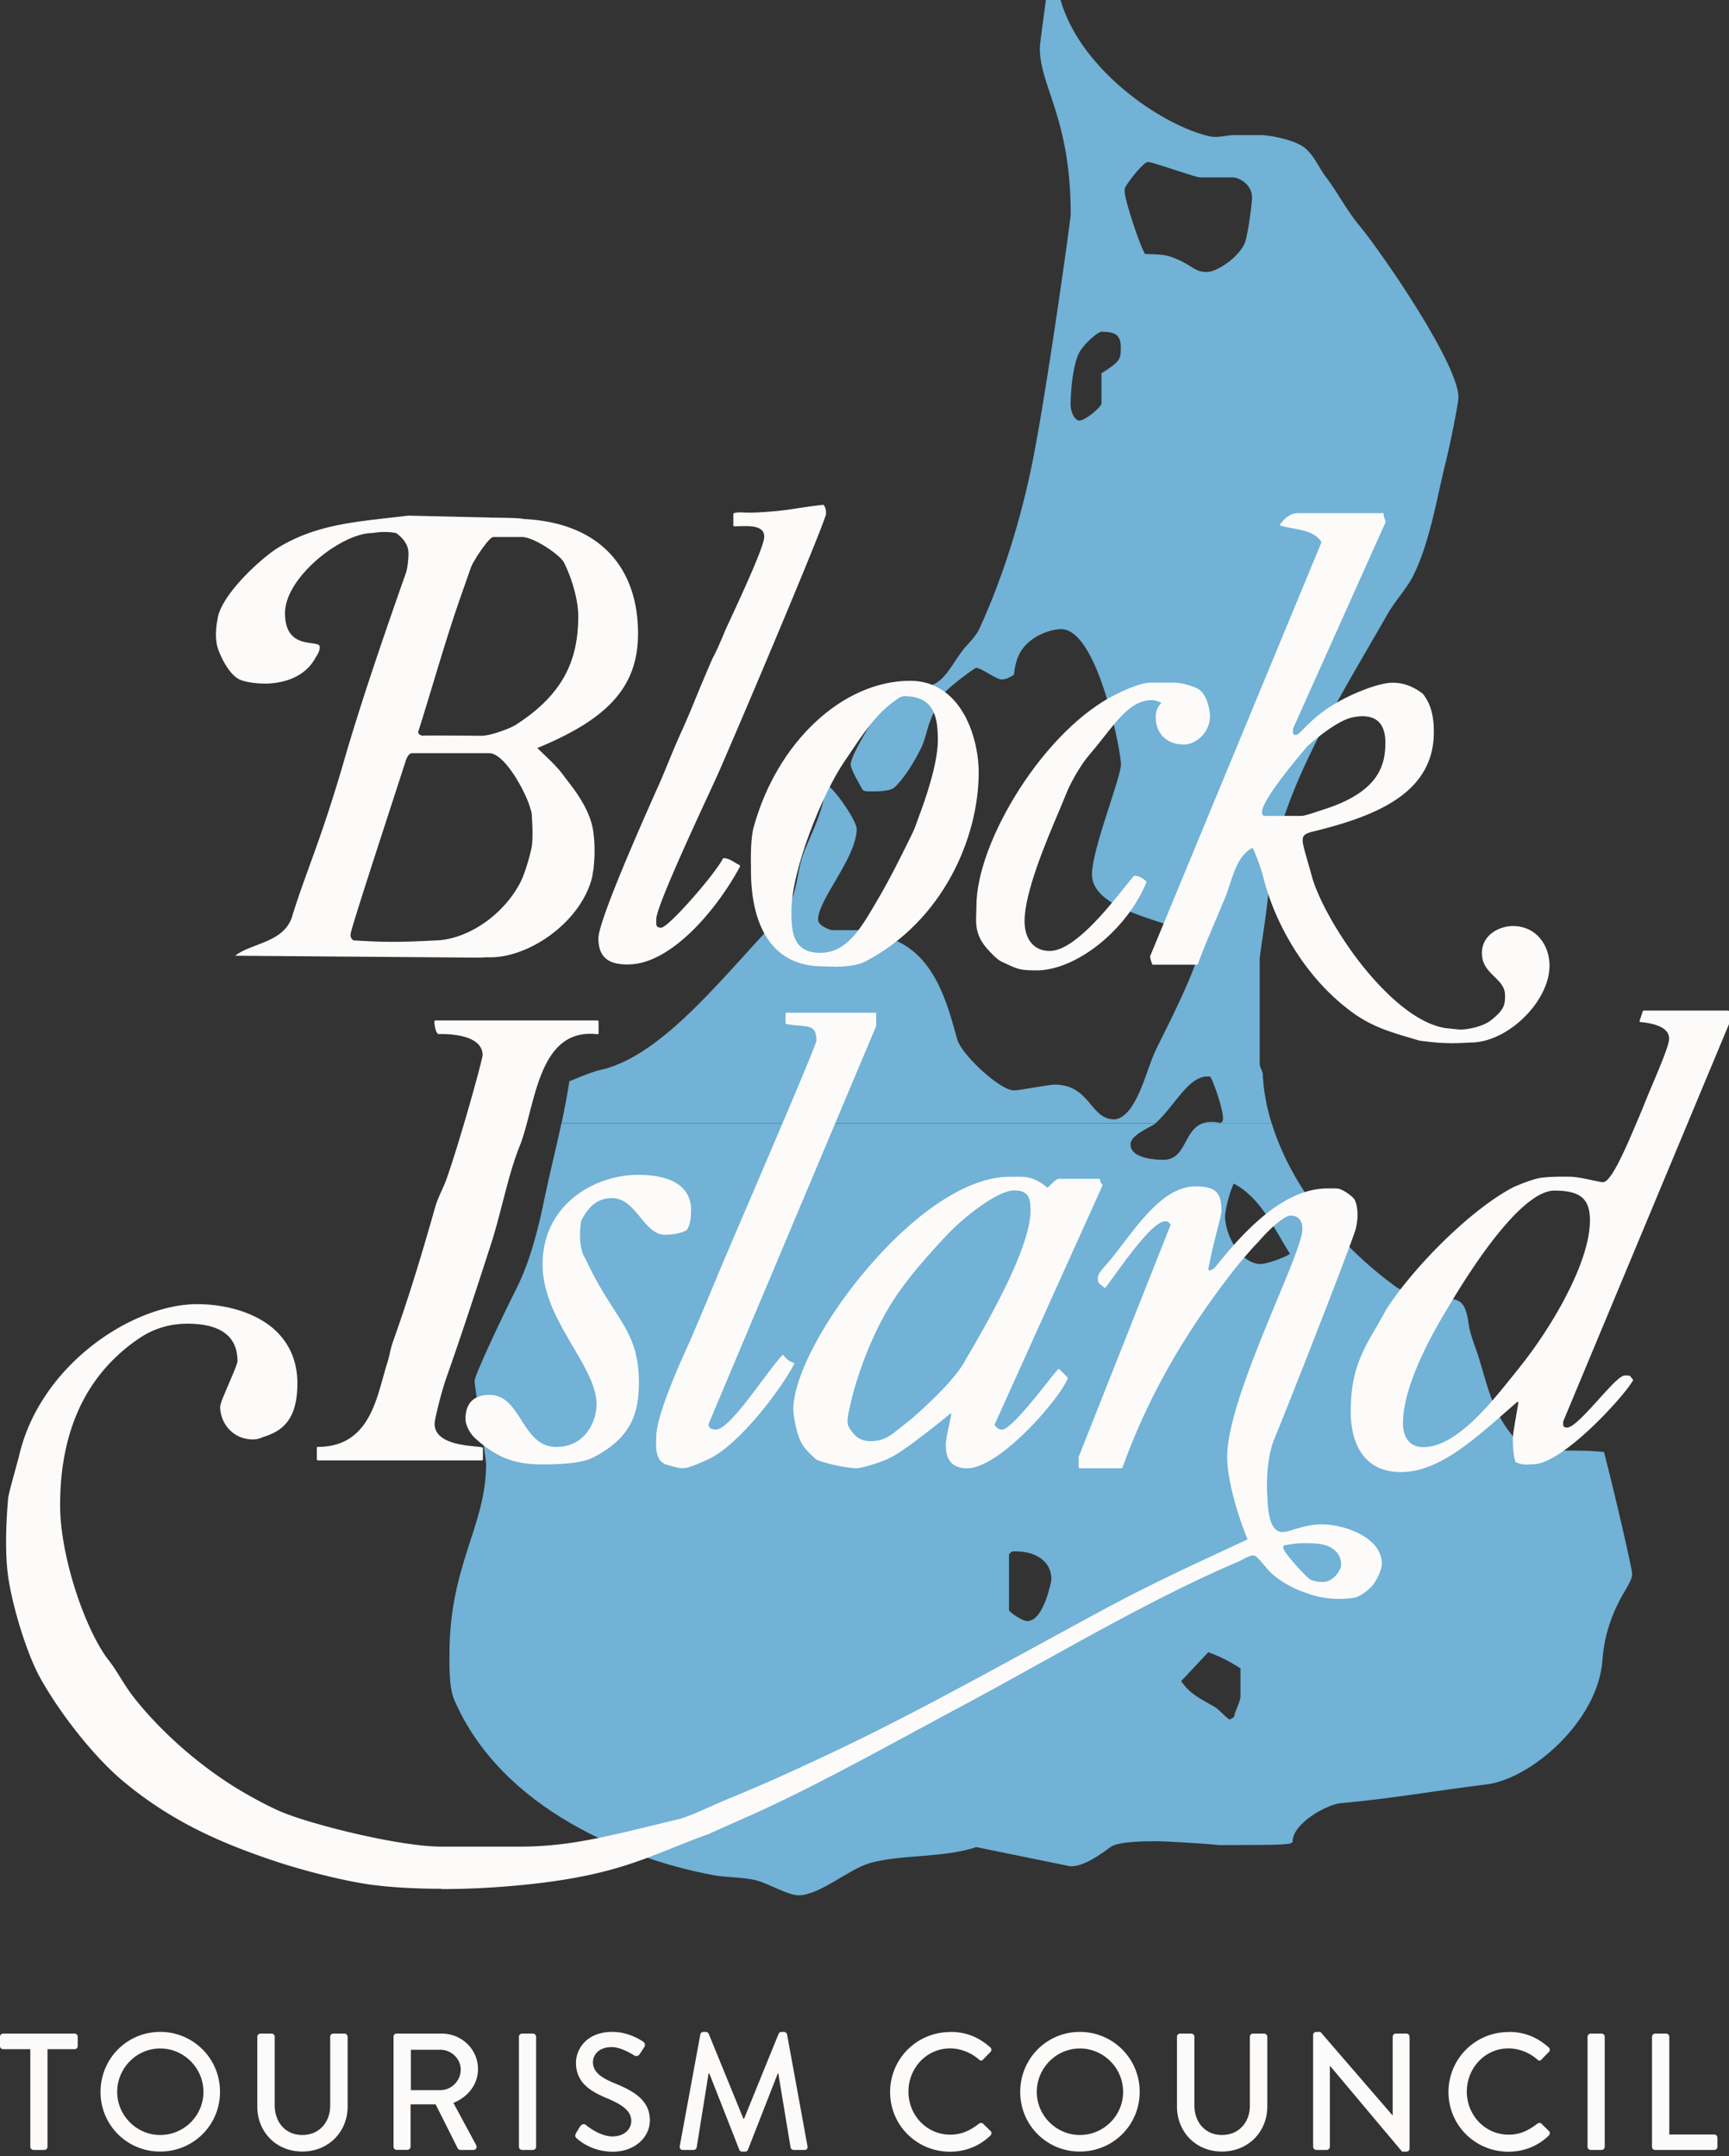 <svg width="219" height="273" fill="none" xmlns="http://www.w3.org/2000/svg"><rect width="100%" height="100%" fill="#333333" stroke="none"/><path fill-rule="evenodd" clip-rule="evenodd" d="M146.39 142.195s-.071.062-.102.092c-.376.326-3.095 1.374-3.095 2.596 0 1.904 3.554 1.955 4.154 1.955 2.973 0 2.525-3.848 5.08-4.643h8.644c2.25 7.31 7.798 14.956 15.75 20.729 1.221.865 3.105 1.058 4.54 1.333.968.184 2.403-.112 3.492.52.754.427 1.029 1.761 1.161 2.809.092.703.387 1.721.723 2.637 1.639 4.337 1.893 9.01 6.231 13.011.305.275 1.13.306 1.802.336 2.687.184 5.63-.061 8.399.265 1.354 5.213 3.563 14.783 3.563 15.434 0 .55-.305 1.11-.947 2.199-1.69 2.841-2.626 5.803-2.81 8.695-.56 7.798-9.122 15.118-14.782 15.77-6.139.733-12.217 1.832-18.336 2.352-1.792.152-6.21 2.596-6.129 4.927-.326.326-.835.387-9.305.387-2.433-.244-7.076-.489-7.687-.489-1.588 0-5.1 0-6.088.744-1.16.865-3.319 2.463-5.06 2.433l-11.932-2.433c-4.123 1.384-9.376.906-13.387 1.995-2.77.774-6.435 4.103-9.102 4.103-1.415 0-3.89-1.527-5.437-1.904-1.649-.397-3.655-.336-5.365-.641-10.527-1.955-26.826-8.186-32.864-22.286-.682-1.588-.57-5.091-.57-5.712 0-11.3 4.643-16.218 4.643-24.067 0-.611-1.466-9.896-1.466-10.507 0-.692 3.41-7.951 5.314-11.718 1.751-3.482 2.79-7.676 3.553-11.423.652-3.146 1.456-6.302 2.138-9.478h75.267v-.021h.01zm8.776 11.729c0 2.586 2.046 6.108 4.52 6.108.683 0 2.851-.723 3.706-1.283-1.955-3.084-3.645-7.085-7.126-8.898-.662 1.436-1.09 3.533-1.09 4.073h-.01zM127.8 196.785v7.127c.733.702 1.833 1.323 2.321 1.323 2.118 0 3.054-5.172 3.054-5.253 0-2.637-2.494-3.726-5.019-3.553l-.356.356zm21.807 16.055c1.181 1.731 2.647 2.322 4.215 3.248.54.305 1.181 1.11 1.894 1.609.173-.041.468-.194.59-.336.123-.733.815-1.976.815-2.566v-3.563c-1.364-.896-2.729-1.578-4.083-2.047l-3.431 3.655z" fill="#71B2D6"/><path fill-rule="evenodd" clip-rule="evenodd" d="M71.124 142.196a93.61 93.61 0 0 0 .997-5.304c1.364-.55 2.84-1.192 4.073-1.466 7.992-1.884 15.76-12.309 22.998-19.782 1.812-1.873 1.67-5.111 2.545-7.493.906-2.423 2.708-5.66 2.881-8.918 1.375.946 3.89 4.764 3.89 5.701 0 3.634-4.887 8.949-4.887 11.484 0 .875 1.71 1.344 1.741 1.344h5.07c.631 0 1.201.733 1.802.896 6.23 1.71 7.819 8.755 9.03 12.97.53 1.884 5.406 6.424 7.157 6.424.611 0 4.521-.733 5.131-.733 4.551 0 4.521 4.398 7.575 4.398.784 0 1.547-.702 2.036-1.364 1.395-1.904 2.087-4.734 3.054-7.035.489-1.15 5.783-11.128 5.783-13.713 0-2.81-13.683-3.36-13.683-8.919 0-3.176 3.665-12.217 3.665-13.927 0-1.619-2.922-17.104-7.574-17.104-1.344 0-3.91.865-5.111 2.82-.519.876-.764 1.873-.866 2.952-.539.326-.936.59-1.608.59-.611 0-2.566-1.465-3.177-1.465-.203 0-3.675 2.586-4.133 3.309-.672 1.12-1.446 2.626-1.934 4.102-.214.713-.469 1.823-.896 2.719-.764 1.527-1.853 3.482-3.319 4.948-.621.621-2.393.56-3.044.56-.652 0-.672 0-1.029-.143-.549-.998-1.537-2.647-1.537-3.278 0-1.354 4.398-8.308 4.856-8.47 1.558-.673 3.757-.856 5.559-1.62 1.649-.692 2.586-2.86 3.879-4.479.601-.753 1.568-1.619 2.016-2.637 3.319-7.187 5.732-15.566 7.065-22.917 1.802-9.661 4.49-28.934 4.49-29.524 0-12.156-3.909-16.188-3.909-21.014 0-.61.488-3.93.763-6.108h1.863c2.525 8.868 12.91 15.933 18.926 17.267.927.213 2.312-.163 2.912-.163h3.604c.631 0 3.462.397 5.04 1.313 1.466.845 2.189 2.76 3.064 3.91 1.527 1.985 2.688 4.326 4.388 6.342 2.423 2.902 12.461 17.308 12.461 21.655 0 .651-.987 5.721-1.659 8.369-1.069 4.326-1.965 9.987-4.083 14.222-.824 1.619-2.26 3.126-3.278 4.897-6.332 11.118-14.171 23.233-15.027 34.839-.213 2.891-1.13 8.196-1.13 8.806v13.134c0 .611.397 1.008.397 1.486.092 1.975.469 4.032 1.11 6.119h-8.644c.56-.183 1.263-.214 2.189-.021.163-.122.306-.183.306-.59 0-1.181-1.171-4.531-1.609-5.274-2.657-.356-4.266 3.431-6.923 5.885H71.113h.01zM142.5 23.772c-.051.163-.04 0-.04.52 0 .987 1.883 6.76 2.575 7.86.978.07 2.23-.021 3.37.396 2.607.927 2.759 1.884 4.439 1.884 1.446 0 4.439-2.159 4.928-3.97.427-1.64.814-4.847.814-5.438 0-1.628-1.568-2.565-2.474-2.565h-4.093c-.61 0-6.016-1.955-6.627-1.955-.438 0-2.179 1.996-2.892 3.268zm-5.874 21.024c-.916 1.985-1.018 5.752-1.018 6.373 0 1.17.611 2.077 1.099 2.077.744 0 2.81-1.71 2.81-2.169V47.25c2.454-1.517 2.444-1.843 2.444-3.288 0-1.65-.835-1.955-2.444-1.955-.458 0-2.351 1.619-2.891 2.79z" fill="#71B2D6"/><path d="M165.51 94.377c-2.26 2.678-5.783 6.995-5.783 8.43 0 .428.163.479.336.611h4.765c.6 0 2.178-.611 3.135-.906 5.966-1.965 7.646-4.816 7.646-8.501 0-3.42-2.311-3.767-4.398-3.299-1.201.265-3.258 1.507-5.701 3.665zm9.621-29.32c0 .488.244.733.244 1.028l-11.728 26.144v.6c.102.164.081.327.488.327.591 0 1.131-1.161 3.34-2.83 2.555-1.996 6.994-3.778 8.878-3.768.885 0 2.178.153 3.766 1.354 1.018 1.283 1.365 2.83 1.365 4.755 0 7.972-8.114 10.751-15.333 12.512-1.232.306-1.282.733-1.282 1.293 0 .601.753 2.953 1.13 4.358 1.476 5.63 9.987 18.488 17.215 19.476.306 0 1.273.162 1.874.162.6 0 2.667-.285 3.828-1.181 1.72-1.364 1.863-1.995 1.863-3.257 0-2.322-2.932-2.688-2.932-5.376 0-2.311 2.27-3.299 3.787-3.299 3.024 0 4.52 2.546 4.52 4.887 0 4.582-5.345 9.601-9.824 9.601-2.861.163-3.849.122-6.526-.224-2.892-.886-5.447-1.446-8.236-3.401-6.262-4.469-10.069-11.646-11.434-17.154-.183-.815-1.048-3.289-1.466-3.9-2.28 1.151-2.636 3.971-3.563 6.262-1.069 2.667-2.484 5.742-3.512 8.582h-5.549c-.163-.478-.244-.733-.244-.906l21.726-52.472c-.988-1.822-3.716-1.69-5.264-2.21.764-.987 1.415-1.343 2.148-1.343h10.721v-.02z" fill="#FCFBFA"/><path d="M183.764 132.066c-1.232 0-2.26-.091-3.97-.315-.438-.133-.855-.255-1.263-.377-2.382-.702-4.632-1.364-7.024-3.044-6.465-4.612-10.171-11.922-11.484-17.226-.163-.743-.957-3.034-1.385-3.767-1.629.886-2.23 2.718-2.82 4.49-.183.55-.367 1.12-.58 1.659a182.534 182.534 0 0 1-1.314 3.146c-.763 1.802-1.557 3.655-2.199 5.427a.122.122 0 0 1-.122.081h-5.549a.133.133 0 0 1-.122-.081c-.173-.499-.254-.754-.254-.947v-.051l21.705-52.411c-.702-1.222-2.27-1.507-3.655-1.761-.549-.102-1.069-.194-1.506-.336a.11.11 0 0 1-.082-.082.14.14 0 0 1 .021-.112c.753-.977 1.425-1.394 2.249-1.394h10.65c.081-.051.193.01.193.101 0 .255.071.428.132.601.051.142.112.275.112.428 0 .02 0 .04-.01.05L163.769 92.27v.54s.031.051.041.071c.051.112.081.163.326.163.244 0 .519-.285.977-.753.499-.51 1.181-1.212 2.291-2.057 2.626-2.046 7.096-3.797 8.938-3.797h.021c.865 0 2.209.142 3.838 1.384 0 0 .02.01.02.02.968 1.212 1.395 2.709 1.395 4.837 0 7.798-7.412 10.679-15.434 12.634-1.181.295-1.181.682-1.181 1.171 0 .407.387 1.731.723 2.902.142.509.295 1.007.397 1.415.774 2.942 3.41 7.645 6.424 11.433 2.168 2.718 6.434 7.371 10.68 7.951.122 0 .366.031.641.061.387.041.865.102 1.212.102.58 0 2.626-.285 3.746-1.151 1.66-1.313 1.812-1.914 1.812-3.156 0-1.069-.651-1.7-1.344-2.382-.783-.764-1.588-1.547-1.588-2.993 0-2.362 2.291-3.421 3.91-3.421 3.054 0 4.652 2.525 4.652 5.009 0 4.541-5.304 9.733-9.957 9.733a44.134 44.134 0 0 1-2.565.092l.02-.011zm-25.096-25.024s.082.02.102.051c.438.631 1.303 3.136 1.487 3.94 1.303 5.253 4.978 12.512 11.382 17.083 2.362 1.66 4.591 2.311 6.953 3.014.408.122.825.244 1.242.376 2.688.347 3.655.377 6.486.214 4.54 0 9.702-5.049 9.702-9.478 0-2.362-1.507-4.755-4.398-4.755-1.517 0-3.655.988-3.655 3.167 0 1.344.764 2.087 1.507 2.81.702.682 1.425 1.394 1.425 2.565 0 1.314-.173 1.975-1.914 3.36-1.191.926-3.278 1.211-3.909 1.211-.357 0-.845-.061-1.232-.101-.275-.031-.52-.062-.631-.062-7.198-.977-15.781-13.621-17.338-19.567-.112-.407-.255-.906-.398-1.415-.356-1.242-.733-2.535-.733-2.973 0-.631.102-1.1 1.375-1.415 7.91-1.935 15.241-4.765 15.241-12.39 0-2.057-.408-3.503-1.324-4.663-1.568-1.181-2.851-1.324-3.675-1.324h-.021c-1.802 0-6.2 1.721-8.786 3.737a17.38 17.38 0 0 0-2.26 2.026c-.499.519-.804.824-1.15.824-.377 0-.469-.132-.55-.305-.01-.03-.031-.05-.041-.081a.149.149 0 0 1-.02-.072v-.6s0-.041.01-.051l11.718-26.114c0-.102-.04-.194-.091-.316a1.714 1.714 0 0 1-.143-.54h-10.598c-.692 0-1.273.347-1.935 1.151.387.112.825.194 1.304.275 1.466.265 3.115.57 3.858 1.934.021.03.021.072 0 .112l-21.716 52.452c0 .153.082.387.204.753h5.365c.642-1.751 1.415-3.583 2.169-5.355.468-1.099.906-2.138 1.313-3.146.214-.529.397-1.089.581-1.639.61-1.863 1.242-3.777 3.044-4.683.02 0 .04-.01.061-.01h-.011zm6.16-3.492h-4.765s-.051 0-.081-.031l-.061-.04c-.163-.112-.326-.224-.326-.662 0-1.11 1.843-3.818 5.813-8.511l.01-.01c2.291-2.027 4.449-3.4 5.763-3.696 1.028-.234 2.453-.336 3.441.448.743.59 1.11 1.588 1.11 2.973 0 4.255-2.311 6.841-7.738 8.623-.265.081-.57.183-.896.295-.896.305-1.822.621-2.28.621l.01-.01zm-4.724-.255h4.724c.417 0 1.364-.325 2.199-.6.326-.112.631-.214.896-.296 6.658-2.188 7.554-5.467 7.554-8.378 0-1.303-.346-2.24-1.018-2.78-.906-.723-2.25-.62-3.227-.397-1.273.275-3.38 1.64-5.641 3.635-1.425 1.69-5.742 6.811-5.742 8.338 0 .305.082.366.214.458l.031.02h.01z" fill="#FCFBFA"/><path fill-rule="evenodd" clip-rule="evenodd" d="M59.69 71.725c-.52 1.496-1.13 3.207-1.71 4.886-1.813 5.325-3.299 10.65-4.989 15.984-.132.448.56.56.56.56-.53-.081 7.442 0 7.442 0 1.1 0 3.563-.896 4.296-1.364 6.251-3.98 7.952-8.45 7.952-13.785 0-1.843-.662-4.47-1.782-6.74-.478-1.018-3.879-3.278-5.335-3.278H62.49c-.58 0-2.586 3.136-2.79 3.747l-.01-.01zm-8.4 24.912c-2.25 6.974-6.892 21.064-6.892 21.675 0 .448.173.57.346.743 3.839.234 5.56.265 10.64 0 3.726-.183 8.175-2.962 10.455-7.198.723-1.323 1.456-4.184 1.527-4.744.184-1.435 0-3.726 0-3.726 0-.479-.07-.662-.234-1.161-.499-1.832-3.176-6.872-5.172-6.872h-9.743c-.519 0-.773.774-.926 1.293v-.01zm10.833-31.102c.306 0 3.9.02 4.164.173 9.916.458 14.528 6.403 14.528 14.487 0 6.72-3.746 10.802-12.756 14.508 1.16 1.14 2.423 2.24 3.339 3.502.621.906 3.258 3.777 3.736 6.994.357 2.433.061 4.541.061 4.541 0 .326-.122.743-.162 1.181-1.334 5.793-8.165 10.527-13.358 10.272-.509.031-.845.051-1.14.051L29.789 121c2.016-1.599 6.19-1.65 7.208-4.958 1.038-3.391 2.474-7.056 3.665-10.517a187.109 187.109 0 0 0 2.932-9.275c2.169-7.483 5.162-16.167 7.819-23.711.224-.631.326-1.873.326-2.484 0-1.049-.662-1.934-1.568-2.566-.916-.183-1.934-.183-3.044 0-3.838 0-11.026 5.58-11.026 10.14 0 4.887 4.398 3.238 4.398 4.276 0 .662-.417 1.13-.61 1.497-1.477 2.596-4.47 3.146-6.354 3.146-.6 0-2.474-.102-3.36-.611-1.455-.855-2.463-3.42-2.626-4.001-.438-1.548 0-3.482 0-3.482.306-2.993 5.447-7.748 7.758-9.163 5.1-3.074 10.333-3.258 16.411-4.011l10.415.244-.01.01zM113.404 88.522c-2.799 1.873-4.805 5.263-6.577 7.85-2.85 4.163-6.709 13.825-6.709 19.007 0 2.952.377 5.375 3.788 5.375 3.41 0 5.263-3.196 7.299-6.658 1.68-2.84 3.085-5.722 4.551-8.684.214-.418.56-1.426.804-2.087 1.1-2.902 2.372-6.933 2.372-9.57 0-2.79-.366-5.742-4.398-5.742-.488 0-.875.315-1.13.509zm10.415 9.264c0 8.318-4.439 18.672-14.304 23.824-1.557.814-4.622.61-5.243.61-7.89 0-9.04-7.442-9.04-11.972 0-.621-.123-3.767.315-5.437 2.739-10.079 10.71-18.509 19.72-18.509 6.282 0 8.552 6.933 8.552 11.484z" fill="#FCFBFA"/><path d="M105.585 122.373c-.386 0-.722 0-.977-.02h-.326c-7.971 0-9.162-7.585-9.162-12.095v-.356c-.02-1.09-.062-3.645.325-5.111 2.932-10.781 11.271-18.6 19.843-18.6 2.83 0 5.161 1.415 6.74 4.103 1.211 2.066 1.934 4.876 1.934 7.513 0 8.175-4.449 18.753-14.375 23.935-1.059.55-2.77.652-3.991.652l-.011-.021zm9.682-35.938c-8.46 0-16.696 7.748-19.598 18.417-.376 1.436-.336 3.96-.315 5.04v.366c0 10.303 5.589 11.84 8.908 11.84h.336c.957.031 3.512.092 4.846-.6 9.835-5.131 14.233-15.607 14.233-23.711 0-2.597-.713-5.356-1.904-7.382-1.069-1.812-3.064-3.97-6.526-3.97h.02zm-11.361 34.452c-3.615 0-3.92-2.718-3.92-5.498 0-5.365 4.021-15.118 6.73-19.079.254-.366.509-.753.773-1.15 1.599-2.392 3.411-5.11 5.834-6.73l.03-.03c.265-.204.662-.51 1.171-.51 3.981 0 4.521 2.821 4.521 5.865s-1.487 7.269-2.383 9.611l-.163.458c-.224.611-.468 1.313-.641 1.649l-.275.56c-1.385 2.81-2.698 5.467-4.276 8.124l-.051.082c-2.005 3.41-3.909 6.638-7.361 6.638l.011.01zm10.628-32.742c-.427 0-.763.265-1.018.459l-.04.03c-2.373 1.588-4.175 4.286-5.763 6.658-.264.397-.529.784-.784 1.161-2.698 3.93-6.688 13.622-6.688 18.936 0 2.77.274 5.243 3.665 5.243 3.39 0 5.171-3.166 7.136-6.515l.051-.082c1.568-2.657 2.881-5.304 4.266-8.114l.275-.57c.163-.326.417-1.008.631-1.619l.163-.458c.713-1.873 2.362-6.556 2.362-9.53 0-2.717-.326-5.609-4.266-5.609l.01.01zM182.827 166.243c-2.443 4.103-5.253 9.693-5.253 13.897 0 1.904.916 3.177 2.688 3.177 4.398 0 8.867-5.854 12.084-9.866 3.91-4.825 9.173-13.408 9.173-18.966 0-2.963-1.455-3.91-4.642-3.91-5.08 0-12.97 13.856-14.05 15.668zm36.051-38.147v1.517l-21.014 50.334v.59c.133.173.184.336.611.336 1.558 0 6.17-6.597 7.331-6.597.783 0 .468 0 .916.448-1.252 2.23-9.01 10.547-12.523 10.547-.61 0-1.12.163-2.127-.244-.306-.926-.316-2.301-.316-2.932 0-.631.468-3.064.713-4.561l-.245-.244c-4.907 4.214-9.682 8.949-14.772 8.949-5.091 0-6.231-4.348-6.231-7.453 0-3.97.692-6.566 3.207-10.669.275-.489 1.049-1.894 1.293-2.291 3.329-5.253 10.731-12.726 16.147-15.465 1.395-.6 2.728-1.059 3.472-1.14 1.231-.153 2.769-.122 3.38-.122 1.456 0 3.705.692 4.316.692 1.344 0 3.513-5.64 5.121-9.356 1.069-2.81 3.391-7.748 3.391-8.939 0-1.751-2.536-2.117-3.747-2.229l.397-1.192h10.68v.021z" fill="#FCFBFA"/><path d="M177.452 186.371c-5.742 0-6.363-5.304-6.363-7.585 0-4.143.784-6.75 3.227-10.73l.306-.54c.346-.611.814-1.456.987-1.751 3.227-5.101 10.68-12.716 16.198-15.516 1.517-.651 2.8-1.079 3.512-1.15 1.09-.132 2.413-.132 3.136-.122h.265c.896 0 2.066.254 3.013.458.58.122 1.079.234 1.303.234 1.069 0 2.932-4.408 4.297-7.625.244-.571.478-1.13.702-1.65.346-.906.815-2.016 1.313-3.197.968-2.3 2.067-4.907 2.067-5.691 0-1.17-1.222-1.883-3.634-2.107-.041 0-.072-.02-.092-.061-.02-.031-.031-.071-.01-.112l.397-1.191c.02-.051.061-.092.122-.092h10.68c.071 0 .122.061.122.122v1.588l-21.003 50.314v.519s.02.021.03.041c.092.133.153.214.459.214.783 0 2.514-1.924 4.051-3.624 1.67-1.853 2.729-2.973 3.279-2.973.549 0 .621 0 .773.214.041.061.102.152.224.264a.124.124 0 0 1 .021.153c-1.171 2.077-8.959 10.608-12.635 10.608-.132 0-.254 0-.387.021-.478.03-.977.061-1.791-.265a.118.118 0 0 1-.072-.081c-.325-.978-.325-2.423-.325-2.973 0-.468.244-1.833.468-3.156.081-.479.163-.947.234-1.354l-.112-.112c-.519.448-1.049.906-1.568 1.364-4.439 3.879-8.633 7.544-13.204 7.544h.01zm20.565-37.14c-.743 0-1.781.01-2.657.122-.682.072-1.965.499-3.441 1.13-5.477 2.77-12.879 10.354-16.086 15.414-.173.285-.641 1.13-.987 1.741l-.306.55c-2.413 3.94-3.186 6.516-3.186 10.608 0 2.199.59 7.331 6.108 7.331 4.469 0 8.633-3.635 13.032-7.483.549-.479 1.099-.967 1.659-1.436a.137.137 0 0 1 .173 0l.244.245s.041.071.031.112c-.071.417-.153.916-.244 1.425-.214 1.252-.469 2.667-.469 3.115 0 .519 0 1.904.296 2.841.722.285 1.181.254 1.618.234.133 0 .265-.021.408-.021 3.329 0 10.913-7.951 12.359-10.404a1.182 1.182 0 0 1-.183-.235c-.054-.074-.245-.112-.57-.112-.479 0-1.812 1.467-3.095 2.892-1.65 1.822-3.35 3.706-4.235 3.706-.438 0-.55-.163-.662-.326l-.051-.061s-.031-.051-.031-.082v-.641l21.003-50.314v-1.384H208.29l-.316.957c2.454.254 3.706 1.038 3.706 2.341 0 .835-1.059 3.35-2.087 5.793a99.518 99.518 0 0 0-1.314 3.197c-.224.529-.468 1.079-.702 1.659-1.924 4.551-3.38 7.779-4.53 7.779-.255 0-.744-.102-1.365-.245-.926-.203-2.087-.448-2.952-.448H198.017zm-17.755 34.228c-1.761 0-2.81-1.232-2.81-3.309 0-3.39 1.771-8.083 5.274-13.957l.213-.357c5.915-10.058 10.741-15.373 13.948-15.373 3.431 0 4.765 1.13 4.765 4.032 0 3.706-2.881 11.239-9.204 19.048l-.448.56c-3.156 3.95-7.472 9.356-11.738 9.356zm2.677-17.134c-3.42 5.752-5.233 10.537-5.233 13.836 0 1.934.937 3.054 2.556 3.054 4.133 0 8.409-5.345 11.535-9.254l.448-.56c4.408-5.437 9.142-13.663 9.142-18.886 0-2.759-1.222-3.777-4.51-3.777-3.064 0-7.941 5.416-13.734 15.251l-.214.356.01-.02zM75.684 129.307v1.497c-7.758-.876-7.961 9.274-9.977 14.233-1.497 3.716-2.26 8.083-3.563 12.196-1.802 5.589-3.727 11.494-5.712 17.114-.672 1.894-1.517 5.345-1.517 5.905 0 3.054 5.376 2.891 6.109 3.115v1.405h-20.77v-1.466c6.985 0 7.616-6.821 8.96-10.832.214-.672.397-1.772.641-2.454 2.138-5.976 3.849-11.718 5.366-17.083.366-1.313 1.13-2.637 1.557-3.92 1.752-5.06 4.48-14.874 4.48-15.434 0-3.013-5.325-2.81-5.722-2.81-.356-.366-.397-1.466-.397-1.466h20.545z" fill="#FCFBFA"/><path d="M61.024 184.894H40.255a.124.124 0 0 1-.122-.122v-1.466c0-.071.06-.122.122-.122 5.813 0 7.167-4.846 8.246-8.735.204-.723.387-1.395.591-2.016.092-.295.183-.672.275-1.079.112-.489.234-.998.366-1.374 2.25-6.282 3.97-12.156 5.366-17.074.203-.733.53-1.476.855-2.189.254-.57.52-1.16.702-1.73 1.802-5.193 4.47-14.905 4.47-15.394 0-.56-.204-1.048-.601-1.435-1.14-1.13-3.584-1.263-4.917-1.242h-.072s-.07-.011-.091-.041c-.377-.387-.428-1.436-.428-1.548 0-.03.01-.071.04-.091a.149.149 0 0 1 .093-.041h20.534c.072 0 .133.061.133.122v1.497s-.02.071-.041.091c-.03.021-.061.041-.102.031-5.844-.662-7.31 5.029-8.613 10.038-.397 1.517-.763 2.953-1.232 4.113-.896 2.22-1.506 4.622-2.168 7.157-.428 1.66-.866 3.37-1.395 5.03-1.69 5.233-3.665 11.311-5.712 17.114-.682 1.914-1.506 5.335-1.506 5.864 0 2.382 3.502 2.718 5.192 2.881.397.041.682.071.835.112.05.021.091.061.091.122v1.405a.123.123 0 0 1-.122.122h-.02zm-20.637-.254h20.515v-1.181c-.153-.031-.397-.051-.693-.082-1.76-.173-5.416-.519-5.416-3.135 0-.611.866-4.093 1.527-5.946 2.047-5.803 4.022-11.871 5.712-17.114.519-1.649.967-3.359 1.384-5.009.662-2.555 1.283-4.958 2.18-7.187.467-1.151.834-2.576 1.22-4.083 1.314-5.07 2.8-10.822 8.746-10.242v-1.232h-20.28c.03.336.112.947.316 1.212h.01c1.384-.021 3.899.122 5.1 1.313.448.438.672.988.672 1.619 0 .59-2.728 10.384-4.49 15.475-.193.58-.458 1.181-.712 1.751-.316.712-.642 1.445-.845 2.158-1.395 4.928-3.115 10.802-5.365 17.094-.133.366-.245.865-.357 1.344a12.1 12.1 0 0 1-.285 1.099 37.83 37.83 0 0 0-.59 2.006c-1.1 3.95-2.464 8.847-8.359 8.918v1.212l.01.01zM120.236 155.869c-2.322 2.443-4.572 4.937-6.425 7.554-2.759 3.848-4.947 9.254-6.027 13.53-.458 1.883-.794 3.156-.346 3.828.57.937 1.253 1.792 2.81 1.802 2.199 0 3.004-1.161 5.142-2.728 1.527-1.365 5.416-4.785 6.892-7.412 1.425-2.515 8.369-13.866 8.369-19.181 0-1.293-.061-2.688-2.199-2.688-2.291 0-6.74 3.727-8.227 5.295h.011zm12.4-5.356c.448-.295.886-.916 1.384-1.17h5.172s.031.397.316.682l-13.703 30.339c.234.407.631.743 1.069.743 1.476 0 6.312-6.781 7.208-7.677l1.018 1.019c-.856 2.311-8.522 11.3-12.625 11.3-2.504 0-2.565-1.965-2.565-2.932 0-.6.458-2.586.712-3.828l-.234-.234a125.849 125.849 0 0 1-5.222 4.083c-.805.559-1.894 1.364-2.973 1.822-1.141.489-3.217 1.12-3.889 1.089-1.222-.061-3.94-.631-4.877-1.099-.845-.805-1.547-1.395-2.006-2.464-.498-1.161-.814-3.126-.814-3.767 0-8.257 15.831-29.321 27.244-29.321 1.792 0 2.85-.234 4.795 1.415h-.01z" fill="#FCFBFA"/><path d="M108.355 185.882h-.051c-1.252-.061-3.971-.631-4.928-1.11-.01 0-.02-.01-.03-.02l-.255-.234c-.733-.692-1.364-1.283-1.781-2.271-.51-1.17-.825-3.166-.825-3.817 0-4.052 3.858-11.383 9.376-17.837 6.313-7.381 12.869-11.606 18-11.606h.591c1.445-.031 2.504-.041 4.214 1.384a3.9 3.9 0 0 0 .489-.448c.255-.254.53-.519.825-.672.02 0 .041-.01.061-.01h5.172c.071 0 .122.051.122.122 0 0 .03.357.275.601a.125.125 0 0 1 .03.143l-13.672 30.277c.193.316.529.621.926.621 1.028 0 4.082-3.858 5.722-5.935.651-.814 1.16-1.466 1.394-1.71a.13.13 0 0 1 .184 0l1.018 1.018s.04.091.03.132c-.885 2.403-8.552 11.382-12.746 11.382-2.698 0-2.698-2.219-2.698-3.054 0-.479.285-1.802.529-2.963.061-.295.122-.57.173-.824l-.101-.102a118.955 118.955 0 0 1-5.142 4.011l-.295.204c-.774.539-1.741 1.221-2.708 1.629-1.059.458-3.115 1.099-3.889 1.099l-.01-.01zm-4.857-1.334c.927.448 3.604 1.018 4.806 1.08.631.04 2.667-.581 3.828-1.08.936-.397 1.893-1.069 2.657-1.608l.295-.204a123.556 123.556 0 0 0 5.213-4.072.137.137 0 0 1 .173 0l.234.234s.041.071.031.112c-.051.275-.123.58-.184.896-.234 1.089-.519 2.453-.519 2.912 0 .834 0 2.799 2.443 2.799 3.961 0 11.495-8.725 12.472-11.138l-.865-.865c-.255.285-.723.876-1.293 1.588-2.413 3.055-4.857 6.027-5.915 6.027-.53 0-.957-.417-1.181-.804-.021-.041-.021-.081 0-.112l13.672-30.257a1.327 1.327 0 0 1-.274-.581h-5.03c-.254.133-.499.377-.733.611-.193.194-.376.377-.57.509a.135.135 0 0 1-.203 0c-1.67-1.415-2.637-1.395-4.103-1.374h-.591c-4.978 0-11.637 4.306-17.806 11.525-5.477 6.413-9.316 13.683-9.316 17.673 0 .632.316 2.576.805 3.716.397.937.987 1.487 1.72 2.179l.234.224v.01zm6.781-1.832h-.031c-1.649-.01-2.372-.967-2.922-1.863-.458-.693-.163-1.884.275-3.696l.051-.224c.967-3.838 3.065-9.417 6.048-13.571 1.934-2.739 4.316-5.345 6.403-7.534 0-.01.011-.02.021-.041 1.293-1.364 5.864-5.334 8.317-5.334 2.322 0 2.322 1.629 2.322 2.81 0 4.825-5.671 14.579-7.809 18.254l-.57.987c-1.436 2.556-5.152 5.875-6.74 7.29l-.173.153c-.489.366-.916.702-1.293 1.008-1.313 1.058-2.189 1.761-3.909 1.761h.01zm10.069-26.786s-.01.02-.021.031c-2.087 2.188-4.469 4.805-6.414 7.544-2.962 4.133-5.049 9.671-6.006 13.489l-.051.224c-.407 1.69-.713 2.902-.306 3.502.54.876 1.181 1.731 2.708 1.741h.031c1.639 0 2.474-.682 3.747-1.7.376-.305.804-.641 1.282-.998l.163-.142c1.578-1.405 5.284-4.714 6.689-7.229.143-.254.336-.59.58-.997 2.128-3.655 7.779-13.368 7.779-18.122 0-1.446-.153-2.556-2.067-2.556-2.23 0-6.608 3.655-8.104 5.223l-.01-.01z" fill="#FCFBFA"/><path d="M162.425 196.011c0 .55 2.973 3.828 3.523 4.093.376.193 1.018.305 1.608.305 1.456 0 2.444-1.598 2.444-2.321 0-1.7-1.415-2.718-3.431-2.81-2.769-.143-3.35.204-4.032.244-.061.082-.112.204-.112.489zm-7.819-42.76c0 .601-1.191 4.551-1.69 7.494l.255.264c.265-.132.631-.224.906-.57 4.398-5.579 9.132-9.865 14.09-9.865.733 0 1.09-.041 1.405.041.407.101 1.507.763 1.894 1.313.488.987.438 2.688 0 3.991-.927 2.728-6.648 17.511-10.212 26.256-1.058 2.606-.926 6.231-.896 6.842.082 1.527.072 5.049 2.067 5.049.947 0 2.78-.977 5.009-.977 2.413 0 7.453 1.456 7.453 4.887 0 .692-.621 1.965-1.12 2.596-.489.611-1.599 1.446-2.332 1.558-1.914.285-4.103.112-5.905-.591-1.527-.499-3.115-1.334-4.428-2.494-.581-.499-1.762-2.291-2.342-2.291-.58 0-1.405.57-2.107.866-11.444 4.856-23.813 12.329-35.501 18.559-7.89 4.215-17.694 9.713-25.829 13.357-1.812.815-2.575 1.141-5.701 2.535-7.666 2.76-11.189 5.254-23.996 6.465-6.567.621-13.276.611-18.265 0-3.227-.397-8.714-1.73-12.817-3.125-6.608-2.24-12.808-4.938-18.835-9.967-3.848-3.197-8.114-8.756-10.568-13.174-1.822-3.39-3.532-9.336-4-12.787-.55-4.022 0-9.591 0-9.591 0-.621.936-3.726 1.496-5.945 2.718-10.985 14.07-18.703 22.326-18.703 5.396 0 12.584 2.403 12.584 9.896 0 2.719-.438 5.406-4.072 6.618-.489.163-.774.346-1.426.346-2.575 0-4.031-2.118-4.031-4.032 0-.611 2.199-5.131 2.199-5.742 0-3.98-3.36-4.886-6.475-4.886-2.036 0-4.123.509-6.099 1.822-8.389 5.64-10.15 14.345-10.15 21.268 0 6.424 3.197 15.963 6.21 19.761 1.039 1.313 1.986 3.237 3.33 4.886 3.828 4.775 8.816 8.878 13.316 11.576 1.609.947 3.37 1.914 5.1 2.678 3.86 1.639 15.068 4.469 20.454 4.469h9.957c6.79 0 11.86-1.517 20.26-3.502 1.598-.479 3.298-1.324 5.68-2.352 5.335-2.189 8.115-3.472 13.083-5.793 11.718-5.497 23.752-12.359 34.513-18.132 6.557-3.563 12.38-6.19 18.794-9.173-1.212-2.891-2.627-7.432-2.627-10.527 0-7.605 9.53-25.594 9.53-28.832 0-1.13-.591-1.782-1.589-1.833-.885-.05-2.993 1.925-4.194 3.35-.784.784-2.332 2.586-3.115 3.584-6.435 8.256-10.945 16.197-14.142 25.065h-5.304v-1.273l11.688-29.473c-.173-.224-.387-.54-.815-.54-1.924 0-6.068 6.384-7.676 8.43-.489-.489-.753-.367-.753-1.1 0-.641 1.058-1.578 1.669-2.351 2.942-3.655 6.302-9.133 10.548-9.133 2.504 0 3.176.672 3.176 2.932h.02z" fill="#FCFBFA"/><path d="M55.934 239.128c-3.126 0-6.058-.153-8.593-.469-3.248-.397-8.766-1.751-12.838-3.135-6.037-2.047-12.502-4.673-18.875-9.988-3.563-2.962-7.92-8.389-10.598-13.214-1.823-3.391-3.543-9.367-4.012-12.828-.55-3.991 0-9.56 0-9.621 0-.418.387-1.843.845-3.502.224-.835.469-1.701.652-2.454 1.262-5.101 4.51-9.916 9.132-13.54 4.195-3.289 9.173-5.264 13.317-5.264 3.125 0 6.18.784 8.378 2.158 2.83 1.762 4.327 4.48 4.327 7.87 0 4.704-1.995 6.017-4.164 6.74-.112.041-.214.071-.305.112-.326.122-.631.244-1.16.244-2.607 0-4.154-2.117-4.154-4.154 0-.305.417-1.313 1.11-2.922.508-1.191 1.089-2.545 1.089-2.82 0-3.156-2.138-4.754-6.353-4.754-2.2 0-4.235.611-6.027 1.802-6.7 4.5-10.09 11.626-10.09 21.166 0 6.699 3.32 16.075 6.18 19.679.479.601.937 1.334 1.415 2.098.58.926 1.191 1.893 1.914 2.789 3.513 4.388 8.359 8.593 13.286 11.545 1.945 1.151 3.615 2.016 5.09 2.668 3.95 1.68 15.13 4.459 20.403 4.459h9.957c5.762 0 10.344-1.11 16.686-2.647 1.12-.275 2.291-.56 3.543-.855 1.15-.346 2.342-.876 3.859-1.548.56-.244 1.16-.519 1.802-.794 5.365-2.199 8.175-3.502 13.082-5.793 8.807-4.133 17.684-8.979 26.277-13.662 2.861-1.558 5.559-3.034 8.226-4.47 5.752-3.125 10.955-5.538 16.463-8.094.733-.336 1.476-.682 2.229-1.038-1.293-3.126-2.586-7.534-2.586-10.466 0-4.622 3.472-12.981 6.251-19.69 1.762-4.235 3.279-7.89 3.279-9.142 0-1.049-.52-1.66-1.467-1.7h-.03c-.764 0-2.708 1.7-4.062 3.308-.784.784-2.342 2.597-3.116 3.584-6.475 8.308-10.954 16.259-14.12 25.025a.123.123 0 0 1-.123.081h-5.304a.124.124 0 0 1-.122-.122V184.446l11.657-29.402c-.153-.203-.336-.427-.672-.427-1.476 0-4.51 4.194-6.332 6.699-.499.682-.917 1.272-1.242 1.679a.121.121 0 0 1-.092.051.133.133 0 0 1-.102-.04c-.142-.143-.254-.224-.366-.306-.285-.203-.428-.336-.428-.886 0-.509.57-1.15 1.13-1.771.204-.234.407-.448.57-.662.479-.59.947-1.211 1.456-1.873 2.606-3.421 5.569-7.3 9.193-7.3 2.515 0 3.289.703 3.309 3.004.01.02.021.04.021.061 0 .285-.224 1.17-.54 2.402-.387 1.527-.865 3.421-1.14 5.05l.142.153s.072-.031.112-.051c.224-.092.469-.204.672-.448 5.335-6.76 9.835-9.916 14.192-9.916h.54c.397 0 .662-.01.906.051.458.112 1.568.794 1.965 1.364.489.977.489 2.698.02 4.103-.936 2.769-6.689 17.602-10.211 26.266-1.039 2.566-.927 6.109-.886 6.791 0 .122.01.244.02.387.072 1.588.204 4.541 1.925 4.541.356 0 .875-.153 1.466-.336.967-.286 2.168-.642 3.543-.642 2.555 0 7.574 1.517 7.574 5.019 0 .764-.672 2.067-1.15 2.678-.469.59-1.619 1.486-2.413 1.608-2.036.306-4.215.082-5.966-.6-1.171-.377-2.902-1.13-4.469-2.515-.204-.183-.489-.519-.784-.875-.489-.581-1.151-1.385-1.477-1.385-.366 0-.865.254-1.343.509-.235.122-.489.255-.713.346-8.104 3.441-16.768 8.247-25.147 12.889-3.41 1.894-6.943 3.848-10.344 5.661-1.639.875-3.349 1.802-5.121 2.759-6.688 3.614-14.263 7.717-20.718 10.608-.916.407-1.567.692-2.382 1.059-.804.356-1.771.784-3.319 1.476-1.68.601-3.146 1.191-4.56 1.761-5.06 2.026-9.438 3.767-19.477 4.714a105.65 105.65 0 0 1-9.702.468l-.01-.04zm-30.97-73.76c-4.083 0-9.01 1.944-13.164 5.202-4.582 3.594-7.789 8.358-9.04 13.398-.194.763-.428 1.629-.663 2.464-.427 1.568-.834 3.064-.834 3.451 0 .071-.54 5.61 0 9.57.468 3.441 2.178 9.387 3.99 12.746 2.658 4.796 6.995 10.191 10.538 13.134 6.332 5.284 12.777 7.9 18.793 9.946 4.063 1.385 9.56 2.719 12.788 3.116 5.05.621 11.697.611 18.234 0 9.997-.947 14.355-2.688 19.404-4.704 1.425-.57 2.892-1.15 4.561-1.761 1.538-.692 2.505-1.12 3.309-1.476.815-.367 1.466-.652 2.382-1.059 6.445-2.892 14.019-6.984 20.698-10.598 1.771-.957 3.482-1.884 5.121-2.759 3.4-1.813 6.923-3.767 10.344-5.661 8.389-4.653 17.053-9.458 25.167-12.899.224-.092.468-.214.702-.336.509-.265 1.039-.54 1.456-.54.417 0 .947.611 1.67 1.477.285.346.56.682.753.845 1.537 1.364 3.238 2.097 4.388 2.474 1.721.671 3.848.885 5.844.58.672-.102 1.761-.896 2.25-1.507.509-.641 1.089-1.873 1.089-2.515 0-3.39-5.172-4.764-7.32-4.764-1.334 0-2.515.356-3.472.631-.641.193-1.15.346-1.537.346-1.965 0-2.097-3.115-2.179-4.785 0-.142-.01-.265-.02-.387-.03-.692-.153-4.286.906-6.892 3.533-8.664 9.265-23.477 10.212-26.246.448-1.344.458-2.983 0-3.889-.367-.509-1.436-1.151-1.813-1.243-.213-.05-.448-.05-.834-.04h-.54c-4.266 0-8.715 3.115-13.989 9.814-.234.295-.529.418-.763.519-.061.031-.122.051-.183.082-.051.03-.112.01-.153-.031l-.255-.264s-.04-.072-.03-.112c.275-1.65.763-3.584 1.16-5.132.265-1.048.499-1.954.53-2.28 0-.02-.02-.041-.02-.061 0-2.199-.652-2.8-3.055-2.8-3.502 0-6.414 3.828-8.989 7.208-.509.662-.988 1.293-1.456 1.884-.173.213-.377.447-.581.671-.498.55-1.058 1.181-1.058 1.599 0 .448.091.509.325.682.082.061.184.132.296.224.305-.407.702-.947 1.15-1.568 2.087-2.871 4.938-6.801 6.536-6.801.469 0 .713.316.886.55l.03.041s.031.081.021.122l-11.678 29.453v1.12h5.091c3.166-8.766 7.666-16.717 14.131-25.014.774-.988 2.341-2.81 3.125-3.594 1.192-1.415 3.289-3.39 4.256-3.39h.041c1.089.051 1.71.773 1.71 1.954 0 1.304-1.456 4.806-3.299 9.234-2.779 6.689-6.23 15.017-6.23 19.599 0 2.921 1.313 7.37 2.616 10.476.031.061 0 .132-.061.163-.784.366-1.568.722-2.341 1.089-5.508 2.545-10.7 4.958-16.453 8.083a1509.936 1509.936 0 0 0-8.226 4.47c-8.592 4.683-17.48 9.539-26.287 13.673-4.907 2.29-7.717 3.594-13.092 5.793-.642.274-1.242.549-1.802.794-1.517.682-2.719 1.211-3.89 1.568-1.252.295-2.433.58-3.552.855-6.353 1.537-10.955 2.657-16.748 2.657h-9.957c-5.304 0-16.533-2.79-20.504-4.48-1.486-.651-3.156-1.537-5.11-2.687-4.959-2.973-9.825-7.198-13.348-11.607-.733-.906-1.344-1.873-1.934-2.809-.479-.764-.927-1.487-1.395-2.077-2.881-3.635-6.24-13.093-6.24-19.843 0-9.631 3.43-16.819 10.21-21.369 1.843-1.222 3.92-1.843 6.17-1.843 4.317 0 6.607 1.731 6.607 5.009 0 .305-.417 1.313-1.11 2.922-.508 1.191-1.089 2.545-1.089 2.82 0 1.914 1.456 3.899 3.9 3.899.478 0 .753-.102 1.069-.224.101-.041.203-.081.315-.112 3.675-1.222 3.98-4.001 3.98-6.495 0-4.51-3.257-9.764-12.45-9.764l-.01.011zm142.592 35.164c-.631 0-1.282-.122-1.669-.315-.519-.245-3.594-3.564-3.594-4.205 0-.265.041-.438.132-.56a.121.121 0 0 1 .092-.051c.173 0 .336-.041.55-.081.58-.102 1.445-.265 3.492-.163 2.189.101 3.553 1.221 3.553 2.932 0 .835-1.09 2.453-2.576 2.453l.02-.01zm-4.947-4.887c-.031.061-.062.163-.062.367 0 .478 2.943 3.736 3.452 3.981.346.173.957.295 1.547.295 1.395 0 2.322-1.558 2.322-2.199 0-1.558-1.273-2.586-3.309-2.678-2.026-.102-2.871.051-3.441.163-.184.031-.347.061-.52.082l.011-.011zM104.517 65.045c0 .682-8.93 21.99-13.551 32.6-1.181 2.707-7.951 16.859-7.951 18.712 0 .539-.184 1.221.733 1.221 1.048 0 7.065-7.035 7.91-8.796.672 0 1.212.499 1.955.876-2.922 5.406-8.756 12.319-14.02 12.319-1.791 0-3.664-.326-3.664-3.177 0-2.423 7.014-17.959 7.656-19.405.855-1.954 1.74-4.245 2.687-6.352 1.375-2.973 2.026-4.857 4.103-9.621.448-.815 1.15-2.413 1.517-3.32.58-1.394 5.05-10.608 5.05-12.125 0-1.812-2.474-1.466-3.91-1.466v-1.435l.459-.082h.275c.794.02 1.445.143 4.866-.193 1.527-.153 3.176-.489 5.64-.764.173.296.245.397.245 1.008z" fill="#FCFBFA"/><path d="M79.594 122.109c-1.873 0-3.798-.397-3.798-3.309 0-1.904 4.063-11.403 7.473-19.028l.194-.428c.376-.855.753-1.771 1.15-2.738.499-1.202 1.008-2.444 1.537-3.614.733-1.599 1.263-2.861 1.914-4.46.57-1.384 1.222-2.952 2.179-5.161.458-.825 1.16-2.434 1.517-3.32.132-.325.489-1.089.937-2.056 1.435-3.105 4.102-8.888 4.102-10.028 0-.367-.101-.652-.325-.855-.57-.56-1.833-.52-2.84-.489-.215 0-.428.01-.622.01a.124.124 0 0 1-.122-.122v-1.435a.12.12 0 0 1 .102-.122l.458-.082h.295c.133 0 .245 0 .377.01.672.03 1.598.072 4.48-.203a42.689 42.689 0 0 0 2.311-.316c.946-.142 2.026-.305 3.329-.448.051 0 .101.02.122.061.183.316.265.448.265 1.07 0 .763-9.296 22.865-13.561 32.65-.265.6-.794 1.75-1.466 3.196-2.26 4.907-6.475 14.039-6.475 15.465v.244c-.01.275-.031.55.122.702.091.102.254.143.499.143.926 0 6.923-6.903 7.798-8.725a.125.125 0 0 1 .112-.071c.51 0 .947.264 1.405.539.194.112.397.234.61.346.031.021.052.041.062.072.01.03 0 .071 0 .101-3.227 5.966-9.02 12.391-14.131 12.391l-.01.01zm14.782-55.75c.876 0 1.782.091 2.291.58.265.254.397.61.397 1.038 0 1.191-2.586 6.79-4.133 10.13-.448.957-.794 1.72-.927 2.046-.356.886-1.069 2.505-1.527 3.33-.957 2.199-1.608 3.766-2.178 5.151-.662 1.599-1.181 2.86-1.925 4.46-.53 1.17-1.038 2.412-1.537 3.614a142.56 142.56 0 0 1-1.15 2.738l-.194.428c-4.805 10.761-7.452 17.48-7.452 18.926 0 2.678 1.7 3.054 3.543 3.054 2.331 0 5.029-1.415 7.798-4.092 2.24-2.169 4.439-5.091 6.048-8.043a11.265 11.265 0 0 1-.51-.296c-.417-.254-.783-.478-1.19-.498-.958 1.852-6.862 8.796-7.993 8.796-.315 0-.54-.071-.682-.224-.214-.234-.203-.581-.183-.896v-.234c0-1.476 4.072-10.293 6.506-15.567.672-1.456 1.201-2.596 1.456-3.197 4.856-11.158 13.489-31.815 13.54-32.548 0-.519-.051-.641-.183-.875a78.769 78.769 0 0 0-3.238.438c-.855.132-1.598.244-2.331.315-2.902.285-3.828.244-4.51.214-.122 0-.245-.01-.367-.01h-.275l-.336.06V66.4c.153 0 .316 0 .479-.01.234 0 .489-.01.743-.01l.02-.02zM148.956 86.548c.845.091 1.975.336 2.82.825 1.069.722 1.364 2.636 1.364 3.329 0 1.965-1.731 3.42-3.176 3.42-1.711 0-3.421-1.007-3.421-3.176 0-.275-.133-1.232.804-1.965-.539-.356-1.069-.478-1.415-.478-3.146 0-5.029 3.471-8.002 6.953-.998 1.15-2.301 3.288-2.993 5.029-1.273 3.218-5.264 11.657-5.264 16.127 0 2.209 1.13 3.909 3.299 3.909 3.736 0 9.03-7.574 10.761-9.529.438 0 .987.285 1.374.672-2.372 5.762-8.643 11.056-13.846 11.056-2.097 0-2.26-.112-4.377-1.109-.459-.194-1.304-1.08-1.619-1.436-1.924-2.077-1.456-3.695-1.456-5.528 0-8.023 8.532-22.103 17.491-26.572 1.588-.794 3.146-1.436 4.286-1.527h3.37z" fill="#FCFBFA"/><path d="M131.262 122.852c-2.057 0-2.301-.112-4.215-1.018l-.214-.101c-.57-.245-1.619-1.416-1.66-1.466-1.639-1.772-1.578-3.207-1.517-4.724.011-.296.021-.591.021-.886 0-3.91 2.026-9.397 5.406-14.691 3.543-5.538 7.982-9.916 12.156-12.003 1.914-.957 3.329-1.456 4.337-1.538h3.39c.519.062 1.853.255 2.871.845 1.079.733 1.425 2.637 1.425 3.442 0 1.995-1.771 3.553-3.308 3.553-2.434 0-3.554-1.71-3.554-3.31v-.09c-.01-.357-.04-1.182.713-1.864-.58-.336-1.059-.366-1.201-.366-2.413 0-4.052 2.077-6.129 4.713-.56.713-1.14 1.446-1.782 2.19-1.038 1.2-2.311 3.349-2.973 4.998-.224.58-.549 1.324-.906 2.189-1.629 3.838-4.347 10.252-4.347 13.897 0 2.331 1.212 3.777 3.177 3.777 3.033 0 7.218-5.223 9.468-8.033.478-.6.896-1.11 1.191-1.456.02-.03.061-.04.092-.04.458 0 1.038.274 1.466.712.04.041.05.092.03.143-2.484 6.037-8.878 11.138-13.958 11.138l.021-.011zm14.324-36.172c-.957.081-2.352.57-4.235 1.517-8.97 4.48-17.42 18.702-17.42 26.46 0 .305-.01.601-.03.896-.061 1.466-.122 2.85 1.445 4.54.428.479 1.192 1.243 1.579 1.405l.213.102c1.914.906 2.118.998 4.113.998 4.969 0 11.22-4.978 13.694-10.894-.357-.325-.805-.549-1.171-.57-.295.336-.693.835-1.151 1.405-2.433 3.044-6.515 8.125-9.671 8.125-2.077 0-3.431-1.589-3.431-4.032 0-3.696 2.728-10.14 4.367-13.989.367-.865.682-1.608.906-2.178.662-1.67 1.965-3.849 3.014-5.07.631-.743 1.211-1.477 1.771-2.179 2.036-2.586 3.788-4.816 6.333-4.816.458 0 1.008.184 1.486.5.031.02.051.06.061.101 0 .04-.02.082-.051.102-.804.621-.773 1.425-.763 1.771v.102c0 2.108 1.649 3.055 3.298 3.055 1.405 0 3.055-1.436 3.055-3.3 0-.763-.316-2.554-1.314-3.226-.957-.56-2.239-.744-2.759-.805h-3.359l.02-.02zM87.412 153.14c0 .651-.03 1.883-.54 2.514-.824.448-1.984.54-2.636.54-2.627 0-3.543-4.643-6.72-4.643-2.219 0-3.37 1.619-4.031 3.034-.295 1.955-.122 3.879.6 4.887 3.421 7.524 6.73 8.756 6.73 15.536 0 3.889-1.008 6.974-5.752 9.407-1.741.906-5.722.855-6.343.855-3.013 0-5.487-.539-8.531-3.339-.611-.58-1.12-1.588-1.12-2.291 0-2.28 1.374-2.932 2.932-2.932 3.94 0 3.97 6.597 8.43 6.597 3.665 0 5.253-3.135 5.253-5.497 0-5.009-6.841-10.69-6.841-17.715 0-7.666 6.698-11.239 11.972-11.239 1.904 0 6.597.335 6.597 4.275v.011z" fill="#FCFBFA"/><path d="M68.944 185.404h-.213c-3.055 0-5.56-.56-8.613-3.37-.652-.621-1.161-1.66-1.161-2.383 0-2.005 1.059-3.054 3.054-3.054 1.996 0 3.024 1.629 4.032 3.207 1.069 1.67 2.168 3.39 4.398 3.39 3.736 0 5.121-3.298 5.121-5.375 0-2.26-1.446-4.704-2.973-7.3-1.812-3.085-3.868-6.566-3.868-10.415 0-4.439 2.209-7.126 4.051-8.592 2.22-1.762 5.152-2.77 8.043-2.77 5.854 0 6.72 2.759 6.72 4.399 0 .824-.061 1.975-.57 2.606-.01.01-.02.02-.041.03-.927.499-2.2.55-2.698.55-1.313 0-2.189-1.069-3.115-2.199-.988-1.201-1.996-2.443-3.605-2.443-1.7 0-2.983.967-3.909 2.942-.305 2.026-.081 3.848.58 4.775 1.253 2.759 2.474 4.632 3.543 6.302 1.863 2.881 3.207 4.968 3.207 9.315 0 3.92-.987 7.045-5.823 9.519-1.09.57-3.228.866-6.18.866h.02zm-6.933-8.562c-1.863 0-2.8.946-2.8 2.799 0 .652.49 1.629 1.08 2.199 2.993 2.749 5.447 3.309 8.44 3.309h.224c3.675 0 5.324-.458 6.067-.845 4.714-2.423 5.681-5.467 5.681-9.295 0-4.276-1.333-6.332-3.166-9.173-1.08-1.67-2.3-3.563-3.553-6.312-.692-.957-.926-2.861-.61-4.958 0-.01 0-.021.01-.031.977-2.087 2.33-3.105 4.143-3.105 1.812 0 2.78 1.283 3.797 2.535.886 1.09 1.731 2.108 2.922 2.108.377 0 1.66-.041 2.556-.509.498-.642.498-1.976.498-2.413 0-3.625-4.051-4.154-6.464-4.154-8.634 0-11.84 6.811-11.84 11.107 0 3.777 2.035 7.229 3.838 10.283 1.547 2.627 3.003 5.1 3.003 7.432 0 2.179-1.456 5.63-5.376 5.63-2.372 0-3.512-1.782-4.611-3.512-1.019-1.589-1.976-3.085-3.818-3.085l-.02-.01zM110.869 128.33v1.517l-21.227 50.375c-.102.753.56.895 1.06.895 1.893 0 6.474-7.309 8.46-9.427.366.468.62.713 1.313.967-1.863 3.523-7.117 10.303-10.853 12.014-.825.376-2.382 1.089-3.064 1.089-.632 0-1.63-.326-2.108-.448-1.527-.499-1.191-2.728-1.191-3.461 0-3.034 4.072-11.586 4.46-12.503 2.33-5.477 3.532-8.419 3.929-9.335 3.96-9.285 11.891-27.641 11.891-28.252 0-2.454-1.476-1.772-3.91-2.24v-1.181h11.24v-.01z" fill="#FCFBFA"/><path d="M86.558 185.892c-.52 0-1.253-.204-1.792-.356a4.308 4.308 0 0 0-.346-.092c-1.426-.468-1.344-2.27-1.303-3.237 0-.133.01-.255.01-.347 0-2.687 3.136-9.61 4.174-11.881.142-.325.254-.56.295-.672 1.487-3.481 2.495-5.904 3.166-7.513.377-.896.621-1.497.764-1.833.804-1.893 1.782-4.164 2.82-6.587 3.808-8.887 9.02-21.054 9.061-21.613 0-1.731-.723-1.792-2.168-1.914-.479-.041-1.029-.082-1.64-.204a.12.12 0 0 1-.101-.122v-1.181c0-.072.06-.122.122-.122h11.188c.082-.031.174.03.174.112v1.567l-21.217 50.355c-.02.203.01.366.112.478.183.214.55.255.824.255 1.232 0 3.798-3.441 5.865-6.21 1.007-1.344 1.873-2.505 2.504-3.177a.149.149 0 0 1 .102-.041c.04 0 .071.021.091.051.347.448.58.682 1.253.927.03.01.061.041.071.071.01.031.01.071 0 .102-1.72 3.258-6.994 10.272-10.914 12.064-.845.387-2.413 1.1-3.115 1.1v.02zm13.194-56.473c.55.102 1.059.142 1.507.183 1.446.122 2.403.204 2.403 2.169 0 .478-3.94 9.702-9.082 21.715-1.038 2.423-2.016 4.694-2.82 6.587-.142.336-.397.937-.763 1.823-.672 1.598-1.68 4.021-3.167 7.513-.05.112-.152.346-.305.672-1.028 2.26-4.144 9.153-4.144 11.779 0 .092 0 .214-.01.357-.04.896-.122 2.576 1.12 2.983.092.02.214.061.346.091.52.143 1.232.347 1.72.347.652 0 2.24-.723 3.004-1.08 3.563-1.629 8.684-8.042 10.731-11.83-.55-.224-.825-.448-1.14-.845-.622.682-1.477 1.833-2.383 3.054-2.21 2.963-4.714 6.313-6.068 6.313-.325 0-.763-.061-1.008-.347-.152-.173-.213-.407-.173-.702v-.031l21.217-50.354v-1.354H99.752v.957zM3.828 259.439H.398a.398.398 0 0 1-.398-.397v-1.181c0-.214.173-.397.397-.397h9.05c.235 0 .398.193.398.397v1.181a.397.397 0 0 1-.397.397H6.017v12.359a.411.411 0 0 1-.397.397H4.235a.411.411 0 0 1-.397-.397v-12.359h-.01zM20.29 257.25a7.558 7.558 0 0 1 7.575 7.595c0 4.204-3.37 7.554-7.574 7.554a7.513 7.513 0 0 1-7.555-7.554c0-4.205 3.35-7.595 7.555-7.595zm0 13.052c3.014 0 5.478-2.444 5.478-5.457 0-3.014-2.464-5.498-5.477-5.498-3.014 0-5.447 2.505-5.447 5.498 0 2.993 2.464 5.457 5.447 5.457zM32.589 257.861c0-.214.193-.397.397-.397H34.4c.234 0 .397.193.397.397v8.694c0 2.108 1.344 3.747 3.492 3.747 2.148 0 3.533-1.619 3.533-3.706v-8.735c0-.214.173-.397.397-.397h1.415c.214 0 .397.193.397.397v8.837c0 3.197-2.423 5.701-5.742 5.701s-5.701-2.504-5.701-5.701v-8.837zM49.835 257.861c0-.214.173-.397.398-.397h5.721c2.525 0 4.592 1.995 4.592 4.5 0 1.934-1.283 3.532-3.116 4.276l2.882 5.345c.142.274 0 .61-.357.61h-1.639c-.173 0-.295-.101-.336-.193l-2.8-5.579h-3.176v5.365a.411.411 0 0 1-.397.397h-1.364a.397.397 0 0 1-.397-.397v-13.937l-.01.01zm5.956 6.76c1.365 0 2.566-1.161 2.566-2.606 0-1.365-1.201-2.505-2.566-2.505h-3.746v5.111h3.746zM65.728 257.861c0-.214.193-.397.397-.397h1.384c.214 0 .397.193.397.397v13.937a.411.411 0 0 1-.397.397h-1.384a.411.411 0 0 1-.397-.397v-13.937zM72.946 270.068c.193-.275.356-.591.55-.866.193-.275.488-.356.712-.173.122.102 1.751 1.456 3.37 1.456 1.456 0 2.382-.886 2.382-1.955 0-1.262-1.1-2.066-3.176-2.922-2.148-.906-3.828-2.015-3.828-4.459 0-1.639 1.262-3.899 4.612-3.899 2.107 0 3.685 1.099 3.899 1.242.173.102.336.397.122.713-.173.254-.356.549-.53.804-.172.275-.437.397-.732.214-.143-.082-1.619-1.049-2.84-1.049-1.772 0-2.383 1.12-2.383 1.894 0 1.201.927 1.934 2.678 2.657 2.443.987 4.53 2.148 4.53 4.714 0 2.189-1.955 3.98-4.693 3.98-2.566 0-4.185-1.344-4.53-1.659-.194-.173-.337-.316-.123-.672l-.02-.02zM88.696 257.565c.04-.173.213-.315.376-.315h.336c.123 0 .316.102.357.234l4.398 10.761h.081l4.378-10.761c.04-.122.214-.234.356-.234h.336c.173 0 .336.142.377.315l2.586 14.142c.061.295-.081.488-.377.488h-1.364a.421.421 0 0 1-.397-.295l-1.558-9.407h-.06l-3.788 9.682a.368.368 0 0 1-.356.234H94c-.173 0-.316-.102-.356-.234l-3.808-9.682h-.082l-1.516 9.407c-.02.143-.214.295-.377.295h-1.364c-.296 0-.438-.193-.397-.488l2.606-14.142h-.01zM120.338 257.25c2.127 0 3.665.713 5.09 1.955.193.173.193.417.02.59l-.926.947c-.143.193-.336.193-.529 0-.988-.865-2.332-1.405-3.645-1.405-3.014 0-5.284 2.525-5.284 5.477 0 2.953 2.291 5.447 5.304 5.447 1.537 0 2.606-.611 3.625-1.385.193-.142.376-.122.509-.02l.967.947c.173.153.122.417-.021.57-1.435 1.385-3.237 2.046-5.11 2.046-4.215 0-7.595-3.349-7.595-7.554a7.582 7.582 0 0 1 7.595-7.595v-.02zM136.78 257.25a7.565 7.565 0 0 1 7.574 7.595c0 4.204-3.37 7.554-7.574 7.554a7.513 7.513 0 0 1-7.554-7.554c0-4.205 3.349-7.595 7.554-7.595zm0 13.052c3.013 0 5.477-2.444 5.477-5.457 0-3.014-2.464-5.498-5.477-5.498-3.014 0-5.457 2.505-5.457 5.498 0 2.993 2.464 5.457 5.457 5.457zM149.078 257.861c0-.214.194-.397.397-.397h1.415c.234 0 .397.193.397.397v8.694c0 2.108 1.344 3.747 3.492 3.747 2.149 0 3.533-1.619 3.533-3.706v-8.735c0-.214.173-.397.397-.397h1.415a.41.41 0 0 1 .397.397v8.837c0 3.197-2.423 5.701-5.742 5.701s-5.701-2.504-5.701-5.701v-8.837zM166.324 257.627c0-.214.194-.377.397-.377h.53l9.132 10.568h.02v-9.957c0-.214.173-.397.397-.397h1.344a.41.41 0 0 1 .397.397v14.171c0 .214-.193.377-.397.377h-.55l-9.132-10.863h-.02v10.252a.397.397 0 0 1-.397.397h-1.324a.41.41 0 0 1-.397-.397v-14.171zM191.064 257.25c2.127 0 3.665.713 5.09 1.955.194.173.194.417.02.59l-.926.947c-.143.193-.336.193-.529 0-.988-.865-2.332-1.405-3.645-1.405-3.014 0-5.284 2.525-5.284 5.477 0 2.953 2.291 5.447 5.304 5.447 1.537 0 2.606-.611 3.625-1.385.193-.142.376-.122.509-.02l.967.947c.173.153.122.417-.021.57-1.435 1.385-3.237 2.046-5.11 2.046-4.205 0-7.595-3.349-7.595-7.554a7.582 7.582 0 0 1 7.595-7.595v-.02zM201.082 257.861a.41.41 0 0 1 .397-.397h1.384a.41.41 0 0 1 .397.397v13.937a.41.41 0 0 1-.397.397h-1.384a.41.41 0 0 1-.397-.397v-13.937zM209.257 257.861c0-.214.173-.397.397-.397h1.385a.41.41 0 0 1 .397.397v12.38h5.701c.234 0 .397.193.397.397v1.16a.397.397 0 0 1-.397.397h-7.493a.397.397 0 0 1-.397-.397v-13.937h.01z" fill="#FCFBFA"/></svg>